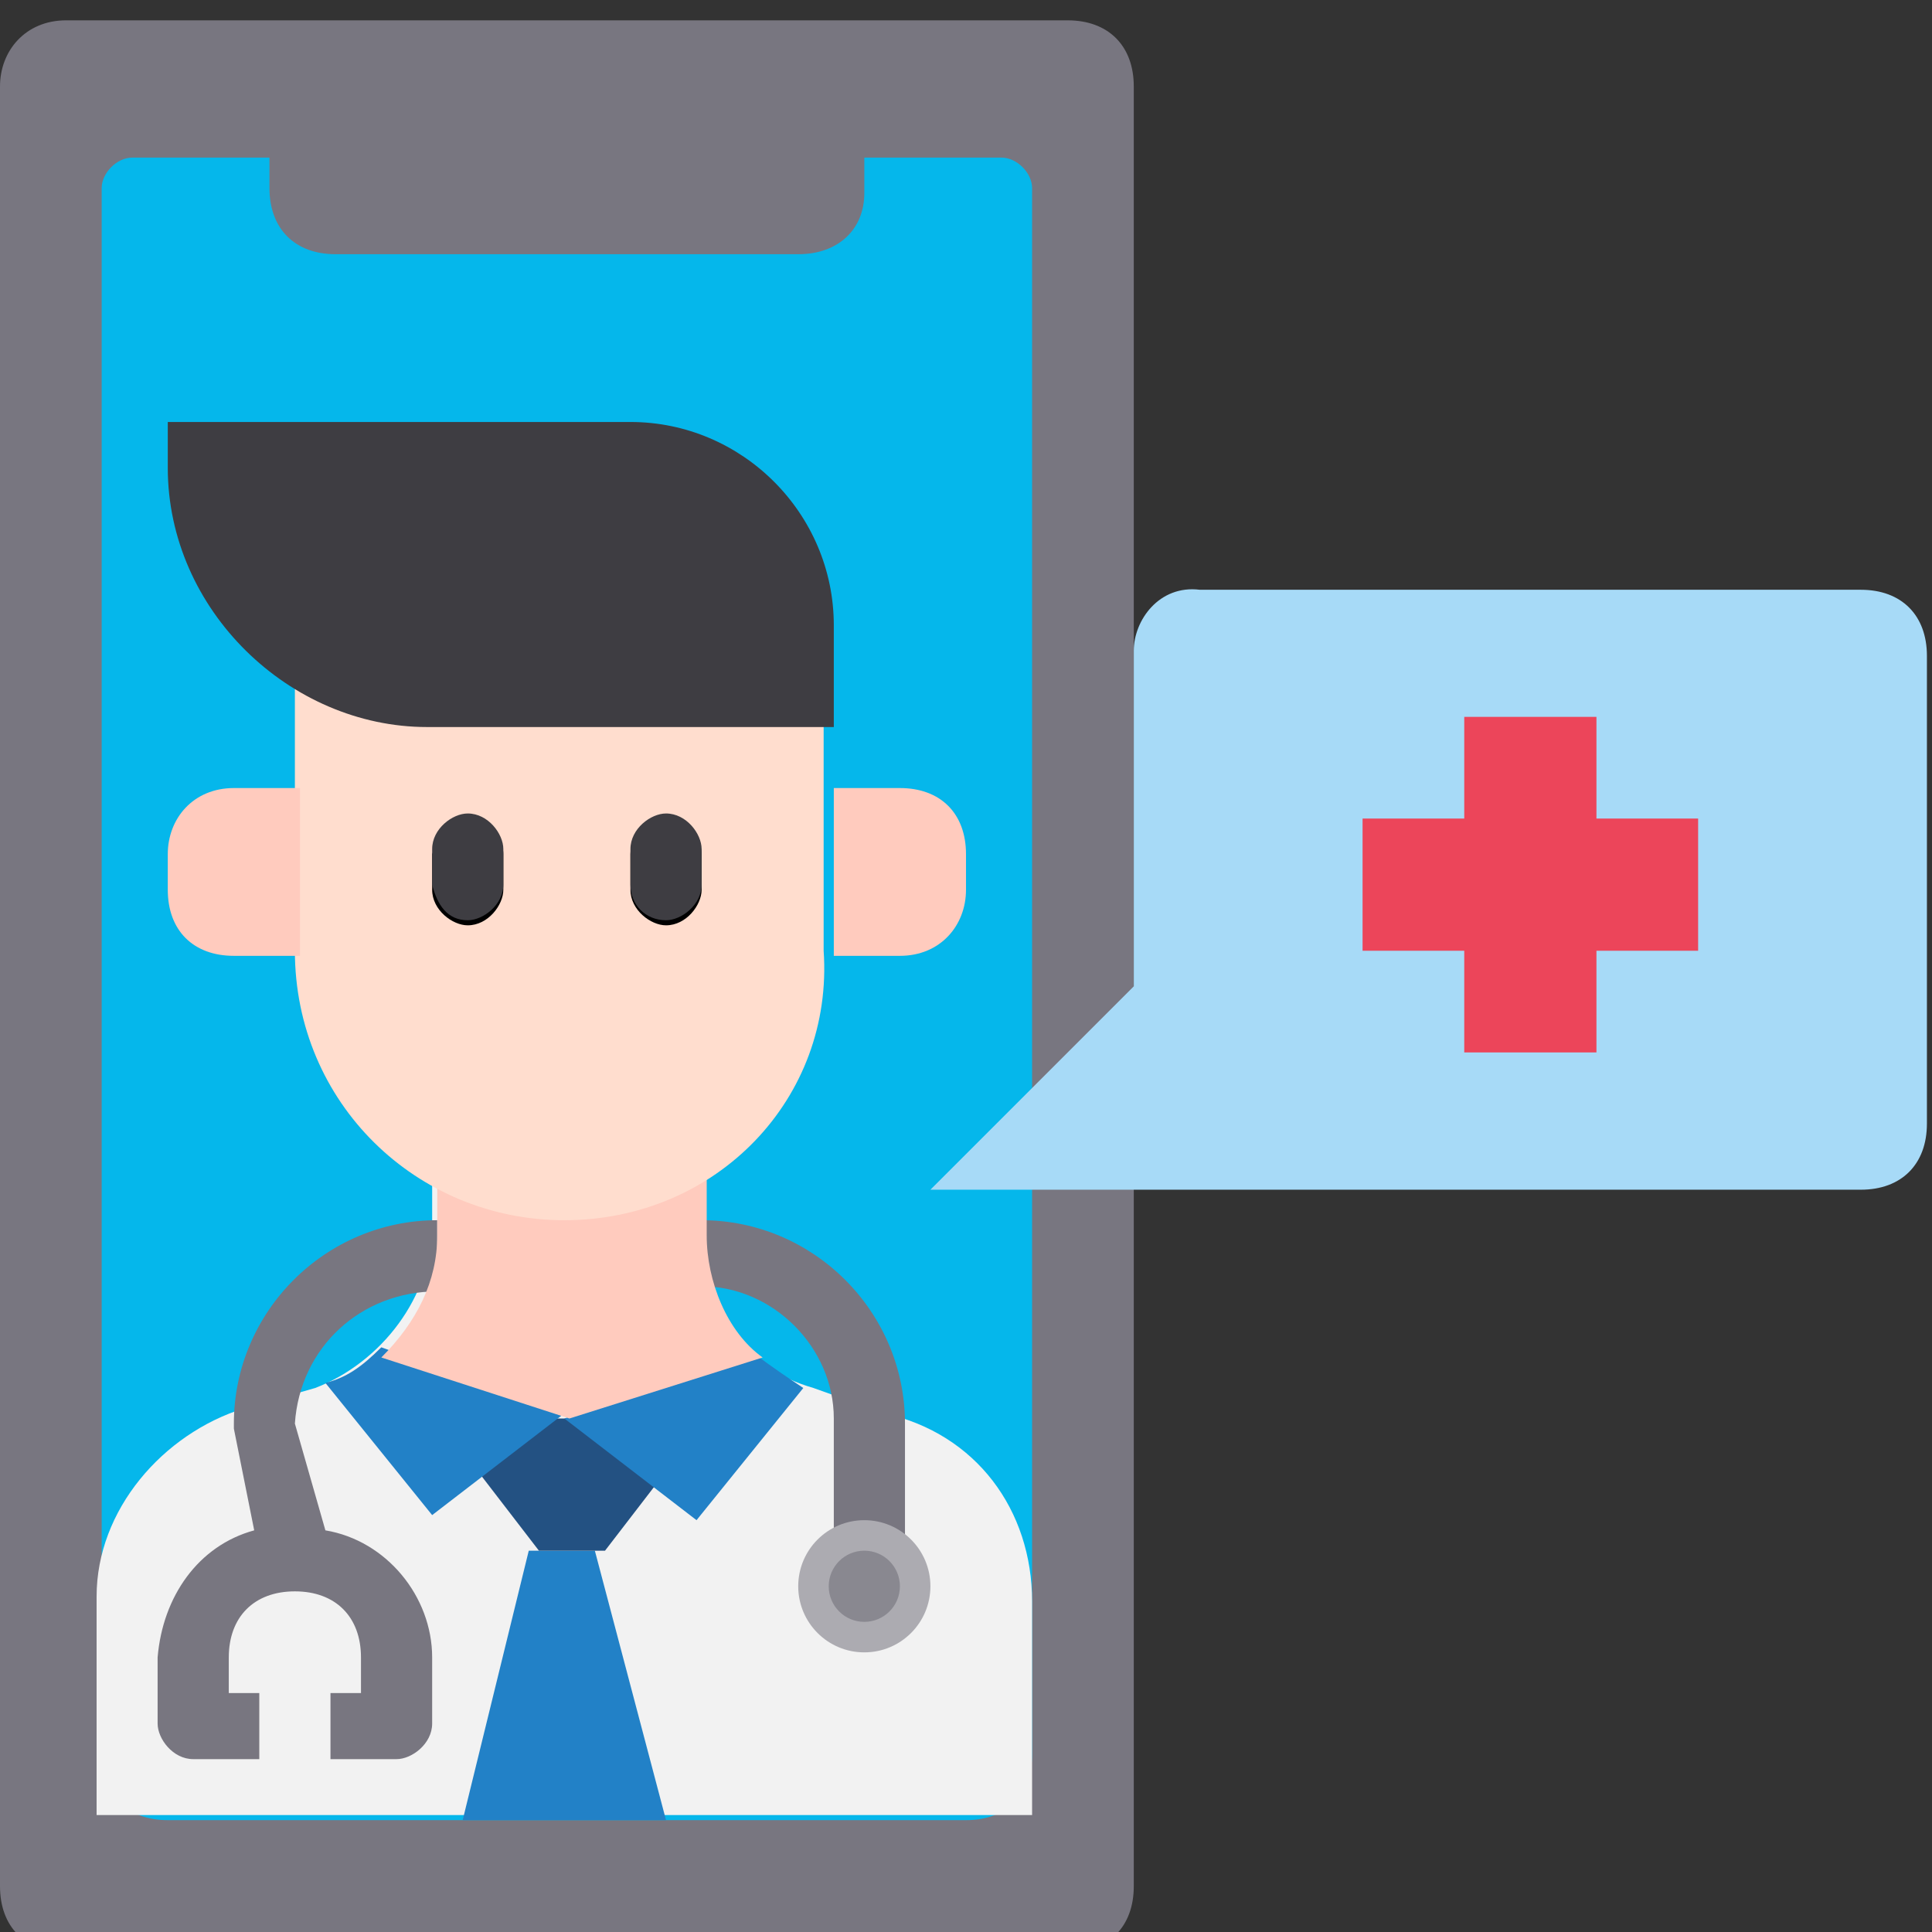 <?xml version="1.0" encoding="utf-8"?>
<!-- Generator: Adobe Illustrator 25.4.1, SVG Export Plug-In . SVG Version: 6.00 Build 0)  -->
<svg version="1.1" id="Online_Healthcare" xmlns="http://www.w3.org/2000/svg" xmlns:xlink="http://www.w3.org/1999/xlink" x="0px"
	 y="0px" width="38px" height="38px" viewBox="0 0 38 38" style="enable-background:new 0 0 38 38;" xml:space="preserve">
<rect x="0" y="0" width="38" height="38" fill="#333333" stroke="none"/>
<style type="text/css">
	.st0{fill:#787680;}
	.st1{fill:#05B7EB;}
	.st2{fill:#F2F2F2;}
	.st3{fill:#2281C7;}
	.st4{fill:#235182;}
	.st5{fill:#ACABB1;}
	.st6{fill:#FFCBBE;}
	.st7{fill:#FFDDCE;}
	.st8{fill:#3E3D42;}
	.st9{fill:#898890;}
	.st10{fill:#A7DAF7;}
	.st11{fill:#EC455A;}
</style>
<path class="st0" d="M1.3,0.4H21c0.8,0,1.3,0.5,1.3,1.3v35.4c0,0.8-0.5,1.3-1.3,1.3H1.3c-0.8,0-1.3-0.5-1.3-1.3V1.7
	C0,1,0.5,0.4,1.3,0.4z"/>
<path class="st1" d="M19.7,3.1H17v0.7C17,4.5,16.5,5,15.7,5H6.6C5.8,5,5.3,4.5,5.3,3.7V3.1H2.6C2.3,3.1,2,3.4,2,3.7v30.8
	c0,0.8,0.5,1.3,1.3,1.3H19c0.8,0,1.3-0.5,1.3-1.3V3.7C20.3,3.4,20,3.1,19.7,3.1z"/>
<path class="st2" d="M20.3,35.8v-4.3c0-1.8-1.1-3.3-2.9-3.7L16,27.3c-1.4-0.4-2.3-1.6-2.3-3.2v-3.4H8.5v3.4c0,1.4-1,2.7-2.3,3.2
	l-1.4,0.4c-1.6,0.5-2.9,2-2.9,3.7v4.3H20.3z"/>
<path class="st3" d="M13.1,35.8h-4l1.3-5.3h1.3L13.1,35.8z"/>
<path class="st4" d="M8.6,27.9h5.3l-2,2.6h-1.3L8.6,27.9z"/>
<path class="st3" d="M6.4,27.2l2.1,2.6l2.6-2l-3.6-1.3l0,0C7.1,26.9,6.8,27.1,6.4,27.2z"/>
<path class="st3" d="M14.8,26.6l-3.7,1.3l2.6,2l2.1-2.6C15.5,27.1,15.2,26.9,14.8,26.6L14.8,26.6z"/>
<path class="st0" d="M8.6,25.4V24c-2.2,0-4,1.8-4,4v0.1l0.4,2c-1.1,0.3-1.8,1.3-1.9,2.5v1.3c0,0.3,0.3,0.7,0.7,0.7h1.3v-1.3H4.5
	v-0.7c0-0.8,0.5-1.3,1.3-1.3s1.3,0.5,1.3,1.3v0.7H6.5v1.3h1.3c0.3,0,0.7-0.3,0.7-0.7v-1.3c0-1.2-0.9-2.3-2.1-2.5L5.8,28
	C5.9,26.5,7.1,25.4,8.6,25.4z"/>
<path class="st0" d="M17.7,31.2h-1.3v-3.3c0-1.4-1.2-2.6-2.6-2.6v-1.3c2.2,0,4,1.8,4,4V31.2z"/>
<circle class="st5" cx="17" cy="31.2" r="1.3"/>
<path class="st6" d="M7.5,26.7c0.7-0.7,1.1-1.5,1.1-2.4v-3.4h5.3v3.4c0,0.9,0.4,1.9,1.1,2.4l-3.8,1.2L7.5,26.7z"/>
<path class="st7" d="M11.1,24c-2.9,0-5.3-2.3-5.3-5.3v-5.9h10.4v5.9C16.4,21.6,14.1,24,11.1,24z"/>
<path class="st6" d="M4.6,15.5h1.3l0,0v3.3l0,0H4.6c-0.8,0-1.3-0.5-1.3-1.3v-0.7C3.3,16.1,3.8,15.5,4.6,15.5z"/>
<path class="st6" d="M17.7,18.8h-1.3l0,0v-3.3l0,0h1.3c0.8,0,1.3,0.5,1.3,1.3v0.7C19,18.2,18.5,18.8,17.7,18.8z"/>
<path d="M9.2,16.1L9.2,16.1c0.3,0,0.7,0.3,0.7,0.7v0.7c0,0.3-0.3,0.7-0.7,0.7l0,0c-0.3,0-0.7-0.3-0.7-0.7v-0.7
	C8.6,16.5,8.8,16.1,9.2,16.1z"/>
<path d="M13.1,16.1L13.1,16.1c0.3,0,0.7,0.3,0.7,0.7v0.7c0,0.3-0.3,0.7-0.7,0.7l0,0c-0.3,0-0.7-0.3-0.7-0.7v-0.7
	C12.4,16.5,12.7,16.1,13.1,16.1z"/>
<g>
	<path class="st8" d="M3.3,8.3h9.1c2.2,0,4,1.8,4,4v2l0,0h-8c-2.7,0-5.1-2.3-5.1-5.1l0,0V8.3L3.3,8.3z"/>
	<path class="st8" d="M9.2,18.1c0.3,0,0.7-0.3,0.7-0.7v-0.7c0-0.3-0.3-0.7-0.7-0.7c-0.3,0-0.7,0.3-0.7,0.7v0.7
		C8.6,17.8,8.8,18.1,9.2,18.1z"/>
	<path class="st8" d="M13.1,18.1c0.3,0,0.7-0.3,0.7-0.7v-0.7c0-0.3-0.3-0.7-0.7-0.7c-0.3,0-0.7,0.3-0.7,0.7v0.7
		C12.4,17.8,12.7,18.1,13.1,18.1z"/>
</g>
<circle class="st9" cx="17" cy="31.2" r="0.7"/>
<path class="st10" d="M22.3,12.8v6.6l-4,4h18.3c0.8,0,1.3-0.5,1.3-1.3v-9.2c0-0.8-0.5-1.3-1.3-1.3H23.6
	C22.8,11.5,22.3,12.2,22.3,12.8z"/>
<path class="st11" d="M33.4,16.1h-2v-2h-2.6v2h-2v2.6h2v2h2.6v-2h2V16.1z"/>
</svg>
